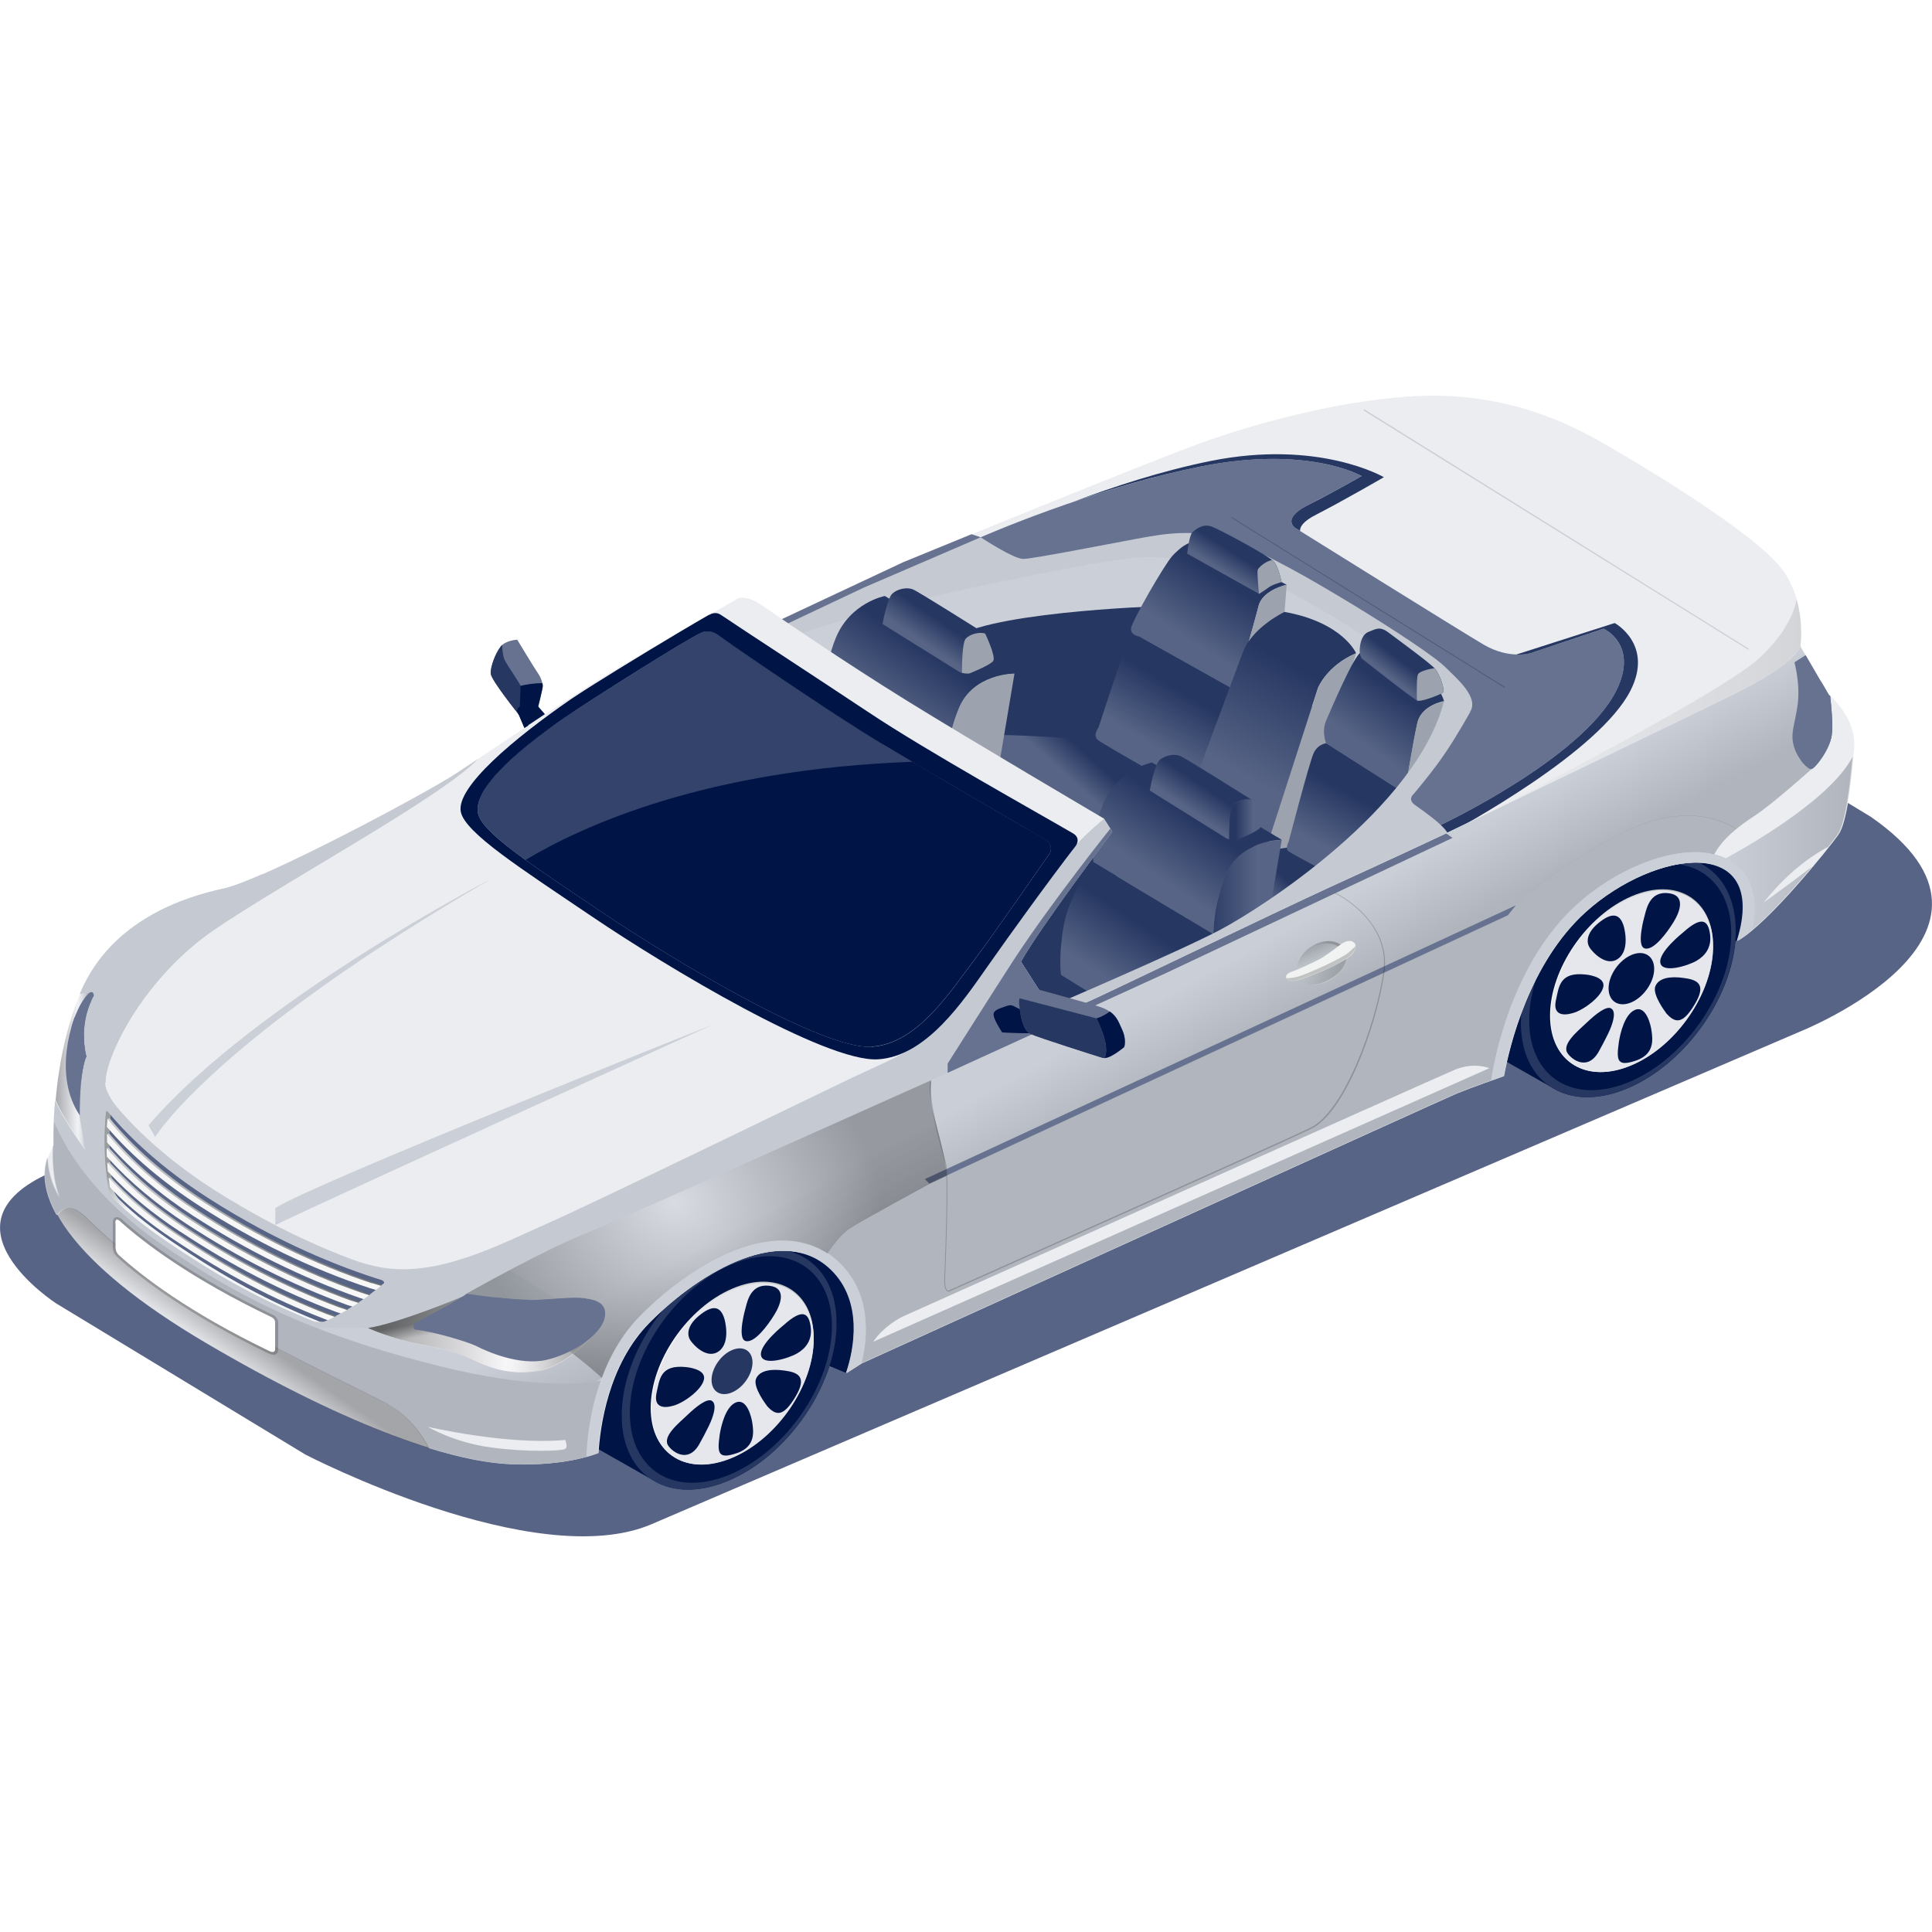 <?xml version="1.0" encoding="UTF-8"?>
<svg xmlns="http://www.w3.org/2000/svg" xmlns:xlink="http://www.w3.org/1999/xlink" viewBox="0 0 100 100">
  <defs>
    <style>
      .cls-1 {
        mask: url(#mask);
      }

      .cls-2 {
        filter: url(#luminosity-noclip);
      }

      .cls-3 {
        fill: #838b8e;
      }

      .cls-4 {
        fill: #cbcfd7;
      }

      .cls-5 {
        filter: url(#luminosity-noclip-3);
      }

      .cls-6, .cls-7, .cls-8, .cls-9, .cls-10, .cls-11, .cls-12, .cls-13, .cls-14, .cls-15, .cls-16 {
        mix-blend-mode: multiply;
      }

      .cls-6, .cls-12, .cls-13, .cls-14 {
        opacity: .1;
      }

      .cls-7, .cls-17, .cls-11 {
        opacity: .2;
      }

      .cls-18 {
        fill: url(#linear-gradient-8);
      }

      .cls-19 {
        fill: url(#linear-gradient-7);
      }

      .cls-20 {
        fill: url(#linear-gradient-5);
      }

      .cls-21 {
        fill: url(#linear-gradient-6);
      }

      .cls-22 {
        fill: url(#linear-gradient-9);
      }

      .cls-23 {
        fill: url(#linear-gradient-4);
      }

      .cls-24 {
        fill: url(#linear-gradient-3);
      }

      .cls-25 {
        fill: url(#linear-gradient-2);
      }

      .cls-26 {
        fill: #667290;
      }

      .cls-27 {
        fill: url(#linear-gradient-33);
      }

      .cls-27, .cls-28, .cls-29, .cls-30, .cls-31 {
        mix-blend-mode: screen;
      }

      .cls-27, .cls-16 {
        opacity: .15;
      }

      .cls-28 {
        fill: url(#linear-gradient-26);
      }

      .cls-28, .cls-29, .cls-31, .cls-15 {
        opacity: .3;
      }

      .cls-29 {
        fill: url(#linear-gradient-30);
      }

      .cls-32 {
        fill: url(#linear-gradient);
      }

      .cls-33 {
        fill: #9ca3af;
      }

      .cls-17, .cls-34, .cls-31 {
        fill: #fff;
      }

      .cls-30 {
        fill: url(#radial-gradient);
        opacity: .26;
      }

      .cls-35 {
        fill: #c4c9d2;
      }

      .cls-36 {
        fill: #303e42;
      }

      .cls-37 {
        isolation: isolate;
      }

      .cls-38 {
        mask: url(#mask-2);
      }

      .cls-39 {
        mask: url(#mask-3);
      }

      .cls-40 {
        mask: url(#mask-1);
      }

      .cls-8 {
        fill: url(#linear-gradient-41);
      }

      .cls-9 {
        fill: url(#linear-gradient-42);
      }

      .cls-41 {
        fill: #f1f2f2;
      }

      .cls-42 {
        fill: #ebedf0;
      }

      .cls-43 {
        fill: #001446;
      }

      .cls-44 {
        fill: url(#linear-gradient-40);
      }

      .cls-45 {
        fill: url(#linear-gradient-10);
      }

      .cls-46 {
        fill: url(#linear-gradient-11);
      }

      .cls-47 {
        fill: url(#linear-gradient-12);
      }

      .cls-48 {
        fill: url(#linear-gradient-13);
      }

      .cls-49 {
        fill: url(#linear-gradient-19);
      }

      .cls-50 {
        fill: url(#linear-gradient-14);
      }

      .cls-51 {
        fill: url(#linear-gradient-20);
      }

      .cls-52 {
        fill: url(#linear-gradient-22);
      }

      .cls-53 {
        fill: url(#linear-gradient-23);
      }

      .cls-54 {
        fill: url(#linear-gradient-25);
      }

      .cls-55 {
        fill: url(#linear-gradient-15);
      }

      .cls-56 {
        fill: url(#linear-gradient-16);
      }

      .cls-57 {
        fill: url(#linear-gradient-17);
      }

      .cls-58 {
        fill: url(#linear-gradient-18);
      }

      .cls-59 {
        fill: url(#linear-gradient-35);
      }

      .cls-60 {
        fill: url(#linear-gradient-36);
      }

      .cls-61 {
        fill: url(#linear-gradient-38);
      }

      .cls-62 {
        fill: url(#linear-gradient-24);
      }

      .cls-63 {
        fill: url(#linear-gradient-37);
      }

      .cls-64 {
        fill: url(#linear-gradient-39);
      }

      .cls-65 {
        fill: #263762;
      }

      .cls-66 {
        fill: #f7f7f7;
      }

      .cls-67 {
        fill: #576485;
      }

      .cls-10 {
        fill: url(#linear-gradient-29);
        opacity: .4;
      }

      .cls-11 {
        fill: url(#linear-gradient-34);
      }

      .cls-12 {
        fill: url(#linear-gradient-27);
      }

      .cls-13 {
        fill: url(#linear-gradient-28);
      }

      .cls-14 {
        fill: url(#linear-gradient-21);
      }

      .cls-15 {
        fill: url(#linear-gradient-31);
      }

      .cls-16 {
        fill: url(#linear-gradient-32);
      }

      .cls-68 {
        fill: #e5e7ec;
      }

      .cls-69 {
        fill: #39464a;
      }

      .cls-70 {
        fill: #c2b8a4;
        stroke: #c2b8a4;
        stroke-miterlimit: 10;
        stroke-width: .15px;
      }
    </style>
    <linearGradient id="linear-gradient" x1="35.96" y1="37.4" x2="35.29" y2="45.94" gradientTransform="translate(0 -6.15) rotate(5.65) skewX(5.59)" gradientUnits="userSpaceOnUse">
      <stop offset="0" stop-color="#838b8e"/>
      <stop offset="1" stop-color="#414647"/>
    </linearGradient>
    <linearGradient id="linear-gradient-2" x1="66.41" y1="43.28" x2="63.56" y2="46.86" gradientTransform="translate(0 -6.15) rotate(5.65) skewX(5.59)" gradientUnits="userSpaceOnUse">
      <stop offset=".2" stop-color="#263762"/>
      <stop offset=".49" stop-color="#576485"/>
    </linearGradient>
    <linearGradient id="linear-gradient-3" x1="57.7" y1="38.91" x2="54.24" y2="43.24" xlink:href="#linear-gradient-2"/>
    <linearGradient id="linear-gradient-4" x1="48.79" y1="33.73" x2="45.47" y2="39.48" gradientTransform="translate(0 -6.15) rotate(5.65) skewX(5.59)" gradientUnits="userSpaceOnUse">
      <stop offset=".2" stop-color="#263762"/>
      <stop offset=".76" stop-color="#576485"/>
    </linearGradient>
    <linearGradient id="linear-gradient-5" x1="46.79" y1="39.94" x2="43.66" y2="45.37" gradientTransform="translate(0 -6.15) rotate(5.65) skewX(5.59)" gradientUnits="userSpaceOnUse">
      <stop offset=".2" stop-color="#263762"/>
      <stop offset=".75" stop-color="#576485"/>
    </linearGradient>
    <linearGradient id="linear-gradient-6" x1="48.86" y1="32.66" x2="47.52" y2="34.97" gradientTransform="translate(0 -6.15) rotate(5.65) skewX(5.59)" gradientUnits="userSpaceOnUse">
      <stop offset=".2" stop-color="#263762"/>
      <stop offset=".75" stop-color="#576485"/>
    </linearGradient>
    <linearGradient id="linear-gradient-7" x1="42.07" y1="44.19" x2="39.03" y2="49.45" xlink:href="#linear-gradient-2"/>
    <linearGradient id="linear-gradient-8" x1="61.6" y1="34.45" x2="58.94" y2="39.76" xlink:href="#linear-gradient-5"/>
    <linearGradient id="linear-gradient-9" x1="64.22" y1="28.6" x2="61.1" y2="34.36" xlink:href="#linear-gradient-4"/>
    <linearGradient id="linear-gradient-10" x1="64.41" y1="27.93" x2="63.42" y2="29.79" xlink:href="#linear-gradient-6"/>
    <linearGradient id="linear-gradient-11" x1="68.09" y1="31.55" x2="63.27" y2="42.29" xlink:href="#linear-gradient-6"/>
    <linearGradient id="linear-gradient-12" x1="70.48" y1="38.93" x2="68.09" y2="44.24" xlink:href="#linear-gradient-5"/>
    <linearGradient id="linear-gradient-13" x1="73.24" y1="33.62" x2="70.23" y2="38.7" xlink:href="#linear-gradient-4"/>
    <linearGradient id="linear-gradient-14" x1="73.08" y1="32.67" x2="72.02" y2="34.26" xlink:href="#linear-gradient-6"/>
    <linearGradient id="linear-gradient-15" x1="61.34" y1="49.03" x2="66.34" y2="49.03" gradientTransform="matrix(1,0,0,1,0,0)" xlink:href="#linear-gradient-5"/>
    <linearGradient id="linear-gradient-16" x1="62.63" y1="40.98" x2="59.31" y2="46.73" xlink:href="#linear-gradient-5"/>
    <linearGradient id="linear-gradient-17" x1="60.63" y1="47.19" x2="57.49" y2="52.63" xlink:href="#linear-gradient-5"/>
    <linearGradient id="linear-gradient-18" x1="62.69" y1="39.91" x2="61.36" y2="42.22" xlink:href="#linear-gradient-5"/>
    <linearGradient id="linear-gradient-19" x1="63.62" y1="42.43" x2="65.27" y2="42.43" gradientTransform="matrix(1,0,0,1,0,0)" xlink:href="#linear-gradient-5"/>
    <linearGradient id="linear-gradient-20" x1="55.9" y1="51.44" x2="52.86" y2="56.71" xlink:href="#linear-gradient-2"/>
    <linearGradient id="linear-gradient-21" x1="75.76" y1="36.88" x2="93.23" y2="36.88" gradientUnits="userSpaceOnUse">
      <stop offset="0" stop-color="#fff"/>
      <stop offset="1" stop-color="#000"/>
    </linearGradient>
    <linearGradient id="linear-gradient-22" x1="42.96" y1="49.55" x2="50.6" y2="55.02" gradientTransform="translate(0 -6.15) rotate(5.65) skewX(5.59)" gradientUnits="userSpaceOnUse">
      <stop offset="0" stop-color="#939ea1"/>
      <stop offset="1" stop-color="#697174"/>
    </linearGradient>
    <linearGradient id="linear-gradient-23" x1="36.54" y1="46.15" x2="41.55" y2="49.9" xlink:href="#linear-gradient-22"/>
    <linearGradient id="linear-gradient-24" x1="33.68" y1="73.48" x2="42.12" y2="73.48" gradientTransform="translate(0 -6.15) rotate(5.65) skewX(5.59)" gradientUnits="userSpaceOnUse">
      <stop offset="0" stop-color="#fff"/>
      <stop offset="1" stop-color="#b3b7b8"/>
    </linearGradient>
    <linearGradient id="linear-gradient-25" x1="80.22" y1="48.56" x2="88.67" y2="48.56" xlink:href="#linear-gradient-24"/>
    <linearGradient id="linear-gradient-26" x1="2.87" y1="61.12" x2="4.77" y2="61.12" gradientTransform="translate(0 -6.15) rotate(5.65) skewX(5.59)" gradientUnits="userSpaceOnUse">
      <stop offset="0" stop-color="#000"/>
      <stop offset=".12" stop-color="#282828"/>
      <stop offset=".38" stop-color="#8e8e8e"/>
      <stop offset=".65" stop-color="#fff"/>
      <stop offset=".68" stop-color="#f7f7f7"/>
      <stop offset=".72" stop-color="#e2e2e2"/>
      <stop offset=".78" stop-color="silver"/>
      <stop offset=".84" stop-color="#919191"/>
      <stop offset=".91" stop-color="#545454"/>
      <stop offset=".99" stop-color="#0b0b0b"/>
      <stop offset="1" stop-color="#000"/>
    </linearGradient>
    <linearGradient id="linear-gradient-27" x1="56.35" y1="54.26" x2="58.44" y2="57.55" gradientTransform="translate(0 -6.15) rotate(5.65) skewX(5.59)" xlink:href="#linear-gradient-21"/>
    <linearGradient id="linear-gradient-28" x1="89.33" y1="43.66" x2="95.91" y2="43.66" xlink:href="#linear-gradient-21"/>
    <radialGradient id="radial-gradient" cx="35.04" cy="70.5" fx="35.04" fy="70.5" r="10.83" gradientTransform="translate(0 -3.85) rotate(5.07) scale(1 .89) skewX(4.51)" gradientUnits="userSpaceOnUse">
      <stop offset="0" stop-color="#fff"/>
      <stop offset="1" stop-color="#000"/>
    </radialGradient>
    <linearGradient id="linear-gradient-29" x1="24.92" y1="71.94" x2="24.72" y2="71.27" gradientTransform="translate(0 -6.15) rotate(5.65) skewX(5.59)" xlink:href="#linear-gradient-21"/>
    <linearGradient id="linear-gradient-30" x1="20.02" y1="72.09" x2="29.99" y2="73.32" xlink:href="#linear-gradient-26"/>
    <linearGradient id="linear-gradient-31" x1="11.7" y1="75.34" x2="12.81" y2="73.44" gradientTransform="translate(0 -6.15) rotate(5.65) skewX(5.59)" xlink:href="#linear-gradient-21"/>
    <linearGradient id="linear-gradient-32" x1="68.4" y1="49.19" x2="68.01" y2="48.45" gradientTransform="translate(0 -6.15) rotate(5.65) skewX(5.59)" xlink:href="#linear-gradient-21"/>
    <linearGradient id="linear-gradient-33" x1="67.1" y1="49.45" x2="69.81" y2="49.45" gradientTransform="translate(0 -6.15) rotate(5.65) skewX(5.59)" xlink:href="#linear-gradient-21"/>
    <linearGradient id="linear-gradient-34" x1="67.41" y1="48.48" x2="69.81" y2="48.48" gradientTransform="translate(0 -6.15) rotate(5.65) skewX(5.59)" xlink:href="#linear-gradient-21"/>
    <linearGradient id="linear-gradient-35" x1="9.93" y1="66.62" x2="9.28" y2="64.81" gradientTransform="translate(0 -6.15) rotate(5.65) skewX(5.59)" gradientUnits="userSpaceOnUse">
      <stop offset="0" stop-color="#f3f5f7"/>
      <stop offset="1" stop-color="#999d9e"/>
    </linearGradient>
    <linearGradient id="linear-gradient-36" x1="5.57" y1="67.2" x2="19.79" y2="67.2" gradientTransform="translate(0 -6.15) rotate(5.65) skewX(5.59)" gradientUnits="userSpaceOnUse">
      <stop offset="0" stop-color="#ccced0"/>
      <stop offset="1" stop-color="#727677"/>
    </linearGradient>
    <linearGradient id="linear-gradient-37" x1="5.62" y1="69.67" x2="17.55" y2="69.67" xlink:href="#linear-gradient-36"/>
    <linearGradient id="linear-gradient-38" x1="5.56" y1="69.06" x2="18.15" y2="69.06" xlink:href="#linear-gradient-36"/>
    <linearGradient id="linear-gradient-39" x1="5.54" y1="67.88" x2="19.25" y2="67.88" xlink:href="#linear-gradient-36"/>
    <linearGradient id="linear-gradient-40" x1="5.53" y1="68.47" x2="18.7" y2="68.47" xlink:href="#linear-gradient-36"/>
    <filter id="luminosity-noclip" x="3.41" y="51.35" width="1.45" height="6.38" color-interpolation-filters="sRGB" filterUnits="userSpaceOnUse">
      <feFlood flood-color="#fff" result="bg"/>
      <feBlend in="SourceGraphic" in2="bg"/>
    </filter>
    <filter id="luminosity-noclip-2" x="3.41" y="-8241" width="1.45" height="32766" color-interpolation-filters="sRGB" filterUnits="userSpaceOnUse">
      <feFlood flood-color="#fff" result="bg"/>
      <feBlend in="SourceGraphic" in2="bg"/>
    </filter>
    <mask id="mask-1" x="3.41" y="-8241" width="1.45" height="32766" maskUnits="userSpaceOnUse"/>
    <linearGradient id="linear-gradient-41" x1="4.25" y1="56.86" x2="4.06" y2="60.28" gradientTransform="translate(0 -6.15) rotate(5.65) skewX(5.59)" gradientUnits="userSpaceOnUse">
      <stop offset="0" stop-color="#fff"/>
      <stop offset="1" stop-color="#000"/>
    </linearGradient>
    <mask id="mask" x="3.41" y="51.35" width="1.45" height="6.38" maskUnits="userSpaceOnUse">
      <g class="cls-2">
        <g class="cls-40">
          <path class="cls-8" d="M4.13,57.73s-.03-2.27.34-3.04c0,0-.47-1.58.39-3.16,0,0-.04-.58-.62.34-.58.92-1.49,3.83-.11,5.86Z"/>
        </g>
      </g>
    </mask>
    <filter id="luminosity-noclip-3" x="21.4" y="66.96" width="9.92" height="3.49" color-interpolation-filters="sRGB" filterUnits="userSpaceOnUse">
      <feFlood flood-color="#fff" result="bg"/>
      <feBlend in="SourceGraphic" in2="bg"/>
    </filter>
    <filter id="luminosity-noclip-4" x="21.4" y="-8241" width="9.92" height="32766" color-interpolation-filters="sRGB" filterUnits="userSpaceOnUse">
      <feFlood flood-color="#fff" result="bg"/>
      <feBlend in="SourceGraphic" in2="bg"/>
    </filter>
    <mask id="mask-3" x="21.4" y="-8241" width="9.92" height="32766" maskUnits="userSpaceOnUse"/>
    <linearGradient id="linear-gradient-42" x1="21.4" y1="72.13" x2="31.32" y2="72.13" gradientTransform="translate(0 -6.15) rotate(5.65) skewX(5.59)" gradientUnits="userSpaceOnUse">
      <stop offset="0" stop-color="#fff"/>
      <stop offset=".09" stop-color="#f4f4f4"/>
      <stop offset=".23" stop-color="#d8d8d8"/>
      <stop offset=".43" stop-color="#ababab"/>
      <stop offset=".65" stop-color="#6c6c6c"/>
      <stop offset=".91" stop-color="#1c1c1c"/>
      <stop offset="1" stop-color="#000"/>
    </linearGradient>
    <mask id="mask-2" x="21.4" y="66.96" width="9.92" height="3.49" maskUnits="userSpaceOnUse">
      <g class="cls-5">
        <g class="cls-39">
          <path class="cls-9" d="M21.48,68.81s-.24-.17.13-.39c.37-.22,2.22-1.17,2.54-1.46,0,0,2.35.37,3.68.33,1.33-.05,3.41-.42,3.49.63.08,1.05-1.67,2.16-3.05,2.47-1.39.31-3.07-.44-3.58-.7-.51-.26-2.35-.79-3.21-.87Z"/>
        </g>
      </g>
    </mask>
  </defs>
  <g class="cls-37">
    <g id="Layer_1" data-name="Layer 1">
      <path class="cls-67" d="M96.82,42.27l-18.71-11.34L2.62,60.69c-6.05,2.67.28,6.77.28,6.77l12.91,7.83s11.9,6.18,17.92,3.6l59.45-25.5s12.51-4.99,3.64-11.12Z"/>
      <path class="cls-42" d="M93.19,33.44s.34-2.26-.96-3.99c-1.3-1.73-6.61-5.02-9.55-6.68-2.93-1.66-6.2-2.51-9.86-2.24-3.66.27-7.49,1.3-10.24,2.25-2.75.95-15.82,6.32-15.82,6.32l-19.27,9.04,14.76,15.13,32.93-9.91,15.1-5.76,2.96-4.16h-.04Z"/>
      <path class="cls-26" d="M83,32.54l-3.75,1.26s-1.11.35-2.45-.43c-1.34-.79-9.77-6.05-9.77-6.05,0,0-.71-.47.64-1.16,1.35-.69,2.81-1.52,2.81-1.52,0,0-2.78-1.62-8.4-.48-5.62,1.14-11.32,3.65-11.32,3.65l-.47-.16c-2.06.84-3.54,1.45-3.54,1.45l-19.27,9.04,14.76,15.13,32.13-9.67c.12-.55.2-.9.2-.9,0,0,7.28-3.42,9.07-6.92,1.22-2.39-.64-3.24-.64-3.24Z"/>
      <path class="cls-32" d="M42.96,37.59s-1.75-1.43-4.95-1.27c-3.2.16-9.31,2.82-9.8,3.77-.49.95,1.65,3.85,2.71,4.1,1.06.26,6.47,1.1,6.91.9.44-.2,4.9-2.69,4.9-2.69l.24-4.81Z"/>
      <path class="cls-4" d="M61.15,32.43s-4.56-1.46-10.54,1.09l-9.09,3.94s-3.24-1.61-7.53.17c-4.29,1.78-4.97,2.33-4.97,2.33l-1.2-.88,3.92-2.21,14.08-6.43,9.57-1.28,7.42-.88,8.94,4.64s3.72,3.73,3.46,4.45c-.25.72-2.16,3.16-2.16,3.16,0,0-8.7-7.14-11.9-8.1Z"/>
      <path class="cls-65" d="M59.93,31.38s-9.49.31-10.8,1.86c-1.32,1.55-1.81,5.51,0,5.92,1.8.41,6.76.19,7.27.03.52-.16,3.11-4.38,3.11-4.38l.42-3.43Z"/>
      <path class="cls-70" d="M49.79,39.47c.04.14-.57,3.42,1.4,4.33,1.97.91,5.9.87,5.9.87,0,0,.77-2.02.52-2.18-.25-.16-7.82-3.02-7.82-3.02Z"/>
      <path class="cls-35" d="M50.76,27.81s1.7,1.12,2.2,1.12c.49,0,4.5-.79,5.86-1.04,1.36-.25,3.09-.59,4.99.13,1.9.72,3.92,1.89,6.19,3.26,2.26,1.38,4.3,2.73,4.84,3.28.55.55,1.7,1.51,1.27,2.26l-1.08.09-.29-.62s-2.71-2.41-4.27-3.45c-1.56-1.04-4.39-2.62-5.38-3.03-.99-.4-3.95-1.03-5.97-.97-2.01.07-10.07,1.83-11.99,2.3-1.93.47-5.62,1.48-8.76,2.83-3.15,1.36-10.47,5.23-10.47,5.23,0,0,.15-.73.35-.85.2-.12,2.93-1.55,2.93-1.55l13.54-6.39,6.06-2.61Z"/>
      <g>
        <path class="cls-65" d="M56.84,42.81s-2.61-.46-6.05.59c-3.44,1.06-4.02,2.87-4.02,2.87l-3.12,2.43v.06l1.58,1.56s.84-.7,3.51-2.96c2.67-2.26,9.14-3.21,9.14-3.21l-1.04-1.35Z"/>
        <path class="cls-65" d="M48.74,47.36c-2.67,2.26-3.51,2.96-3.51,2.96l.56,2.91,8.93-2.59,3.06-3.17v-3.31c-.81.13-6.56,1.09-9.04,3.2Z"/>
      </g>
      <g>
        <path class="cls-25" d="M66.61,43.71s-5.02.07-5.41.99c-.39.92,1.71,3.16,3.6,2.78,1.89-.38,4.68-2.28,4.68-2.28l-2.87-1.49Z"/>
        <path class="cls-24" d="M57.88,38.27l-1.04.04s-4.95-.37-5.52-.23c-.57.13-2.79.5-1.13,1.77,1.66,1.27,6.24,3.61,7.01,3.92.77.31,5.6-2.22,5.6-2.22l-4.93-3.27Z"/>
        <path class="cls-33" d="M52.51,34.86s-2.15-.02-2.9,1.81c-.67,1.64-.64,3.07-.64,3.07,0,0-.97,1.12-1.31,2.82-.34,1.73-.04,2.74.07,3.42l3.06-.9,1.72-10.22Z"/>
        <path class="cls-23" d="M45.79,30.85s-1.78.34-2.53,2.17c-.67,1.64-.5,2.98-.5,2.98l6.22,3.73s-.04-1.44.64-3.07c.75-1.83,2.9-1.81,2.9-1.81l-6.72-4Z"/>
        <path class="cls-20" d="M47.66,42.56c.34-1.7,1.31-2.82,1.31-2.82l-6.22-3.73s-.79,1.01-1.32,2.47c-.34.93-.46,2.69-.35,3.37l6.66,4.13c-.11-.68-.41-1.69-.07-3.42Z"/>
        <path class="cls-21" d="M50,33.04c.23-.22.64-.34.96-.26-.36-.22-3.39-2.14-3.7-2.27-.33-.14-.82-.02-1.08.22-.26.25-.5,1.57-.5,1.57l3.96,2.47c.05.02.11.04.16.06,0-.53.02-1.6.21-1.79Z"/>
        <path class="cls-33" d="M50.96,32.78c-.32-.07-.73.04-.96.26-.19.18-.21,1.25-.21,1.79.21.05.38.03.38.03,0,0,1.09-.43,1.24-.65.15-.23-.41-1.4-.41-1.4,0,0-.01,0-.03-.02Z"/>
        <path class="cls-19" d="M41.09,41.83s-.44-.45-1.67-.33c-1.23.11-6.01,1.14-5.89,1.67.11.53,7.45,5.33,8.2,5.71.75.38,5.71-1.72,5.98-2.93l-6.62-4.11Z"/>
        <path class="cls-18" d="M56.84,37.69s-.3.38,0,.62c.3.24,5.01,2.91,5.01,2.91l2.08-5.51-4.97-2.78s-.41-.09-.61.33c-.2.42-1.5,4.42-1.5,4.42Z"/>
        <path class="cls-22" d="M62.61,28.18c-.86-.45-1.48.13-1.91.57-.42.45-2.14,3.44-2.16,3.79-.02.31.33.39.4.4,0,0,.01,0,.01,0l4.97,2.78s1.01-3.49,1.22-4.34c.2-.84,1.46-1.11,1.46-1.11,0,0-3.13-1.64-3.99-2.09Z"/>
        <path class="cls-33" d="M65.14,31.38c-.1.4-.38,1.4-.64,2.34l1.99-2.06.11-1.4s-1.26.27-1.46,1.11Z"/>
        <path class="cls-45" d="M61.45,28.66s.09-.97.29-1.13c.21-.17.54-.44.99-.27.45.17,2.93,1.51,3.2,1.8.26.29.4,1.06.4,1.06,0,0-.47.12-.69.29-.22.17-.48.32-.48.32l-3.71-2.07Z"/>
        <path class="cls-33" d="M65.85,28.99c-.35.05-.71.39-.75.5-.04.1.03.87.06,1.25,0,0,.26-.15.48-.32.22-.17.69-.29.69-.29,0,0-.13-.77-.4-1.06-.02-.02-.05-.04-.08-.07Z"/>
        <path class="cls-46" d="M66.49,31.67s-1.67.79-2.16,2.09c-.49,1.3-2.88,7.74-2.88,7.74l4.04,2.54,2.73-8.44s.46-1.15,1.97-1.79c0,0-.67-1.59-3.71-2.14Z"/>
        <path class="cls-33" d="M68.23,35.6l-2.73,8.44,1.33-.2,3.37-10.03c-1.52.64-1.97,1.79-1.97,1.79Z"/>
        <path class="cls-47" d="M68.64,38.47s-.43.04-.65.52c-.22.48-1.29,4.58-1.29,4.58,0,0-.2.36,0,.5.2.14,1.94,1.06,1.94,1.06l4.07-4.07-4.07-2.59Z"/>
        <path class="cls-48" d="M73.58,34.73c-1-.81-2.8-1.07-3.14-.96-.34.11-1.55,2.95-1.8,3.53-.25.58,0,1.17,0,1.17l4.07,2.59s.45-2.74.66-3.66c.21-.91,1.37-1.11,1.37-1.11,0,0-.16-.75-1.16-1.57Z"/>
        <path class="cls-33" d="M73.36,37.41c-.21.91-.66,3.66-.66,3.66,0,0,1.71-2.92,1.73-2.96.02-.04.3-1.8.3-1.8,0,0-1.17.2-1.37,1.11Z"/>
        <path class="cls-50" d="M70.48,34.08s-.12-.17-.1-.49c.02-.32.12-.76.47-.89.35-.13.56-.31,1.02.04.46.35,2.21,1.62,2.43,1.9.22.27.54,1.14.36,1.23-.18.09-1.07.47-1.31.38-.24-.08-2.87-2.17-2.87-2.17Z"/>
        <path class="cls-33" d="M74.66,35.87c.18-.09-.14-.96-.36-1.23-.01-.01-.03-.03-.05-.05-.35.04-.77.17-.85.3-.08.13-.07.87-.06,1.37,0,0,0,0,0,0,.24.08,1.13-.29,1.31-.38Z"/>
        <g>
          <path class="cls-55" d="M66.34,43.48s-2.15-.02-2.9,1.81c-.67,1.64-.64,3.07-.64,3.07,0,0-.97,1.12-1.31,2.82-.34,1.73-.04,2.74.07,3.42l3.06-.9,1.72-10.22Z"/>
          <path class="cls-56" d="M59.62,39.47s-1.78.34-2.53,2.17c-.67,1.64-.5,2.98-.5,2.98l6.22,3.73s-.04-1.44.64-3.07c.75-1.83,2.9-1.81,2.9-1.81l-6.72-4Z"/>
          <path class="cls-57" d="M61.5,51.18c.34-1.7,1.31-2.82,1.31-2.82l-6.22-3.73s-.79,1.01-1.32,2.47c-.34.93-.46,2.69-.35,3.37l6.66,4.13c-.11-.68-.41-1.69-.07-3.42Z"/>
          <path class="cls-58" d="M63.83,41.66c.23-.22.64-.34.96-.26-.36-.22-3.39-2.14-3.7-2.27-.33-.14-.82-.02-1.08.22-.26.25-.5,1.57-.5,1.57l3.96,2.47c.05.02.11.04.16.06,0-.53.02-1.6.21-1.79Z"/>
          <path class="cls-49" d="M64.79,41.4c-.32-.07-.73.04-.96.26-.19.18-.21,1.25-.21,1.79.21.05.38.03.38.03,0,0,1.09-.43,1.24-.65.15-.22-.41-1.4-.41-1.4,0,0-.01,0-.03-.02Z"/>
        </g>
        <path class="cls-51" d="M54.92,50.45s-.44-.45-1.67-.33-6.01,1.14-5.89,1.67c.11.53,7.45,5.33,8.2,5.71.75.38,5.71-1.72,5.98-2.93l-6.62-4.11Z"/>
      </g>
      <path class="cls-65" d="M62.08,24.16c5.62-1.14,8.4.48,8.4.48,0,0-1.46.84-2.81,1.52-1.35.69-.64,1.16-.64,1.16,0,0,.09.06.26.16-.01-.2.14-.49.83-.84,1.35-.69,3.51-1.94,3.51-1.94,0,0-3.35-1.97-8.97-.84-2.53.51-5.05,1.34-7.07,2.1,1.92-.66,4.21-1.34,6.49-1.8Z"/>
      <path class="cls-65" d="M83.57,32.25l-5.09,1.63c.47.02.77-.08.77-.08l3.75-1.26s1.86.84.64,3.24c-1.79,3.5-9.07,6.92-9.07,6.92,0,0-.06.29-.16.76,1.39-.74,8.37-4.56,9.98-7.71,1.22-2.39-.81-3.5-.81-3.5Z"/>
      <g class="cls-7">
        <polygon points="77.87 35.6 63.73 26.8 63.75 26.76 77.9 35.56 77.87 35.6"/>
      </g>
      <polygon class="cls-4" points="90.49 33.63 70.57 21.24 70.61 21.18 90.52 33.58 90.49 33.63"/>
      <path class="cls-14" d="M92.99,31.04c-.12.62-.54,1.75-1.97,3.06-2.18,1.98-15.26,8.61-15.26,8.61,0,0,.48-.02,1.29-.06l13.22-5.04,2.96-4.16h-.04s.17-1.13-.19-2.41Z"/>
      <polygon class="cls-36" points="27.9 37.61 24.07 41.32 28.88 39.17 27.9 37.61"/>
      <path class="cls-35" d="M54.18,52.18s6.81-2.91,8.97-4.05c2.16-1.14,10.15-6.27,11.59-11.83l1.37.53s-.64,1.16-1.28,2.11c-.64.96-1.67,2.17-1.67,2.17,0,0-.32.26.07.55.4.29,1.82,1.25,1.74,1.65l-20.8,9.86v-1Z"/>
      <g>
        <path class="cls-69" d="M52.05,50.62c-.3-1.39-1.79-3.17-3.34-3.99-.45-.23-.85-.36-1.18-.39-.83-.07-1.28.45-1.07,1.44.3,1.39,1.79,3.17,3.34,3.99.45.23.85.36,1.18.39.83.07,1.28-.45,1.07-1.44ZM51.29,51.42c-.08.08-.22.12-.41.1-.25-.02-.55-.13-.88-.3-1.3-.68-2.6-2.24-2.85-3.39-.07-.34-.04-.61.09-.74.08-.08.22-.12.41-.1.25.02.55.13.88.3,1.3.68,2.6,2.24,2.85,3.39.07.34.04.61-.09.74Z"/>
        <path class="cls-3" d="M23.18,41.84s4.27-2.54,4.96-2.72c.69-.19,5.84,2.66,10.77,5.73,4.93,3.07,10.27,6.04,11.77,7.65,0,0-2.74,3.36-8.6,2.92-5.87-.45-20.44-9.76-18.9-13.58Z"/>
        <path class="cls-52" d="M48.78,47.77c-3.67-1.84-5.95-.53-5.95-.53,0,0-3.02,3.18,0,5.16,3.02,1.98,7.07,1.63,10.18.58v-.06s-.56-3.31-4.23-5.15Z"/>
        <path class="cls-53" d="M42.7,47.21s.34-1.86-2.08-3.24c-2.42-1.37-4.33-.67-4.33-.67,0,0-3.05,1.6.67,3.73,3.72,2.13,5.74.18,5.74.18Z"/>
      </g>
      <path class="cls-43" d="M42.27,70.43l1.54.64s2.4-4.35-.51-6.13c-2.92-1.78-5,.74-5,.74l3.98,4.75Z"/>
      <path class="cls-43" d="M91.01,46.51l-1.09,2.18-1.82.38s-2.46-4.9-1.05-5.19c1.41-.29,4.35-.21,3.96,2.62Z"/>
      <g>
        <g>
          <path class="cls-43" d="M41.55,65.05l-3.81-2.15c-.99-.53-2.32-.54-3.79.08-3.07,1.32-5.56,4.96-5.56,8.14,0,1.49.54,2.61,1.44,3.24l4.23,2.4c.98.48,2.27.47,3.68-.14,3.07-1.32,5.56-4.96,5.56-8.14,0-1.65-.67-2.85-1.75-3.44Z"/>
          <path class="cls-65" d="M43.3,68.49c0,3.18-2.49,6.83-5.56,8.14-3.07,1.32-5.56-.19-5.56-3.37,0-3.18,2.49-6.83,5.56-8.14,3.07-1.32,5.56.19,5.56,3.37Z"/>
          <path class="cls-43" d="M43.06,68.64c0,2.99-2.34,6.42-5.23,7.66-2.89,1.24-5.23-.18-5.23-3.17,0-2.99,2.34-6.42,5.23-7.66,2.89-1.24,5.23.18,5.23,3.17Z"/>
          <path class="cls-62" d="M42.12,69.26c0,2.41-1.89,5.18-4.22,6.18-2.33,1-4.22-.15-4.22-2.56,0-2.42,1.89-5.18,4.22-6.18,2.33-1,4.22.15,4.22,2.56Z"/>
          <path class="cls-68" d="M42.12,69.31c0,2.4-1.88,5.15-4.2,6.14-2.32.99-4.2-.14-4.2-2.54,0-2.4,1.88-5.15,4.2-6.14,2.32-.99,4.2.14,4.2,2.54Z"/>
          <path class="cls-65" d="M38.95,70.52c0,.6-.47,1.3-1.06,1.55-.58.25-1.06-.04-1.06-.64s.47-1.3,1.06-1.55c.58-.25,1.06.04,1.06.64Z"/>
          <path class="cls-43" d="M36.16,74.81s.54-.95.69-1.38c.19-.52.17-.81,0-.92-.24-.16-.81.29-1.26.72-.45.43-1.33,1.12-1,1.6.23.34,1.01.89,1.57-.02Z"/>
          <path class="cls-43" d="M35.51,70.76s1.02.08.93.62c-.09.54-1.04,1.23-1.59,1.38-.52.15-1.02.08-.87-.65.16-.72.19-1.49,1.53-1.35Z"/>
          <path class="cls-43" d="M37.5,68.28s.34,1.18-.28,1.65c-.62.47-1.34-.33-1.49-.56-.15-.23-.22-.71.44-1.26.66-.55,1.12-.57,1.33.17Z"/>
          <path class="cls-43" d="M38.59,67.7s-.46,1.58,0,1.71c.46.13,1.15-.81,1.49-1.36.34-.55.65-1.4-.27-1.5-.92-.1-1.11.72-1.22,1.15Z"/>
          <path class="cls-43" d="M40.57,68.58s-1.29,1.02-1.18,1.58c.11.56,1.45.14,1.87-.11.42-.24.8-.67.7-1.38-.1-.71-.41-.97-1.39-.09Z"/>
          <path class="cls-43" d="M39.68,72.74s-.72-.93-.55-1.37c.18-.44.78-.53,1.47-.43.7.09,1.2.31.57,1.36-.63,1.05-1.01,1-1.5.44Z"/>
          <path class="cls-43" d="M37.25,74.27c.07-.46.3-1.44.82-1.67.59-.27.84.77.88,1.12.04.35.18,1.15-.8,1.49-.99.34-1.03.01-.9-.94Z"/>
        </g>
        <g>
          <path class="cls-43" d="M88.1,44.74l-3.81-2.15c-.99-.53-2.32-.54-3.79.08-3.07,1.32-5.56,4.96-5.56,8.14,0,1.49.54,2.61,1.44,3.24l4.23,2.4c.98.48,2.27.47,3.68-.14,3.07-1.32,5.56-4.96,5.56-8.14,0-1.65-.67-2.85-1.75-3.44Z"/>
          <path class="cls-65" d="M89.84,48.17c0,3.18-2.49,6.83-5.56,8.14-3.07,1.32-5.56-.19-5.56-3.37s2.49-6.83,5.56-8.14c3.07-1.32,5.56.19,5.56,3.37Z"/>
          <path class="cls-43" d="M89.61,48.32c0,2.99-2.34,6.42-5.23,7.66-2.89,1.24-5.23-.18-5.23-3.17s2.34-6.42,5.23-7.66c2.89-1.24,5.23.18,5.23,3.17Z"/>
          <path class="cls-54" d="M88.67,48.95c0,2.41-1.89,5.18-4.22,6.18-2.33,1-4.22-.15-4.22-2.56s1.89-5.18,4.22-6.18c2.33-1,4.22.15,4.22,2.56Z"/>
          <path class="cls-68" d="M88.67,48.99c0,2.4-1.88,5.15-4.2,6.14-2.32.99-4.2-.14-4.2-2.54s1.88-5.15,4.2-6.14c2.32-.99,4.2.14,4.2,2.54Z"/>
          <path class="cls-43" d="M85.62,50.15c0,.67-.53,1.45-1.18,1.73-.65.28-1.18-.04-1.18-.72s.53-1.45,1.18-1.73c.65-.28,1.18.04,1.18.72Z"/>
          <path class="cls-43" d="M82.71,54.5s.54-.95.69-1.38c.19-.52.17-.81,0-.92-.24-.16-.81.29-1.26.72-.45.43-1.33,1.12-1,1.6.23.34,1.01.89,1.57-.02Z"/>
          <path class="cls-43" d="M82.06,50.44s1.02.08.93.62c-.09.54-1.04,1.23-1.59,1.38-.52.15-1.02.08-.87-.65.16-.72.19-1.49,1.53-1.35Z"/>
          <path class="cls-43" d="M84.05,47.96s.34,1.18-.28,1.65c-.62.47-1.34-.33-1.49-.56-.15-.23-.22-.71.44-1.26.66-.55,1.12-.57,1.33.17Z"/>
          <path class="cls-43" d="M85.13,47.38s-.46,1.58,0,1.71c.46.13,1.15-.81,1.49-1.36.34-.55.65-1.4-.27-1.5-.92-.1-1.11.72-1.22,1.15Z"/>
          <path class="cls-43" d="M87.12,48.26s-1.29,1.02-1.18,1.58c.11.56,1.45.14,1.87-.11.42-.24.8-.67.7-1.38-.1-.71-.41-.97-1.39-.09Z"/>
          <path class="cls-43" d="M86.23,52.42s-.72-.93-.55-1.37c.18-.44.78-.53,1.47-.43.7.09,1.2.31.57,1.36-.63,1.05-1.01,1-1.5.44Z"/>
          <path class="cls-43" d="M83.79,53.95c.07-.46.3-1.44.82-1.67.59-.27.84.77.88,1.12.04.35.18,1.15-.8,1.49-.99.34-1.03.01-.9-.94Z"/>
        </g>
      </g>
      <path class="cls-42" d="M94.67,35.99l-1.49-2.55s-.1.8-3.28,2.4c-1.71.86-14.99,7.26-14.99,7.26,0,0-3.15,1.47-6.01,2.78-2.86,1.31-11.84,5.64-12.56,5.95-.72.31-1.83.55-1.83.55l-1.67-2.61c1.01-1.81,4.73-6.72,4.73-6.72l-.43-.68s-7-4.12-10.26-6.14c-3.26-2.02-6.43-4.2-7.45-4.9-1.02-.7-1.41-.25-1.41-.25,0,0-5.23,2.96-7.32,4.28-2.09,1.33-7.04,4.64-7.04,4.64-1.53,1.02-10.03,5.55-12.08,5.99-2.05.44-5.76,1.64-7.36,5.29-1.6,3.66-1.42,8-1.42,8-1.56,2.41.94,6.15,7.85,10.22,6.91,4.07,12.44,6.15,15.82,6.28,2.35.09,3.82-.31,4.51-.57.08-1.31.49-4.56,2.63-6.73,2.73-2.77,7.02-5.16,9.46-2.75,1.64,1.61,1.2,4.07.76,5.34l.78-.5s30.14-13.7,30.82-13.98c.68-.28,2.42-.89,2.42-.89.28-1.53,1.3-5.84,4.23-8.49,3.62-3.27,9.55-4.04,7.88,1.43,0,.02-.01.04-.02.06,1.56-.86,4.77-4.85,5.22-5.5.46-.66.68-2.85.81-4.45.14-1.59-1.27-2.76-1.27-2.76ZM45.11,54.18c-2.57.15-10.33-4.53-13.91-6.94-3.5-2.36-6.27-4.13-6.46-5.16-.22-1.2,1.73-3.04,4.53-4.97,1.37-.94,6.33-4.06,6.99-4.35,0,0,.4-.27.94.13.55.4,5.63,3.91,8.46,5.61,2.7,1.62,8.49,4.98,8.49,4.98,0,0,.38.25.19.67,0,0-2.98,4.3-3.86,5.46-1.27,1.67-2.99,4.42-5.37,4.56Z"/>
      <path class="cls-28" d="M4.15,51.43c-.8,1.9-1.14,3.97-1.27,5.51.54,1.23,1.56,2.56,1.56,2.56l-.3-1.77-.46-3.05,1.1-3.32s-.28,0-.62.08Z"/>
      <path class="cls-35" d="M89.33,44.43c-.19-.09-.39-.16-.6-.21.41-.8,1.31-1.5,2.09-2,.9-.58,2.93-2.4,2.93-2.4l.78-3.47s.06-.15.14-.35c0,0,0,0,0,0l-1.49-2.55s-.1.8-3.28,2.4c-1.71.86-14.99,7.26-14.99,7.26,0,0-3.15,1.47-6.01,2.78-2.86,1.31-11.84,5.64-12.56,5.95-.72.31-1.83.55-1.83.55l-1.67-2.61c1.01-1.81,4.73-6.72,4.73-6.72l-.43-.68s-1.36,1.13-1.62,1.61c0,0-6.75,8.76-7.29,9.38-.91,1.06-2.59,1.68-4.14,2.42s-13.42,6.51-15.81,7.56c-2.39,1.05-5.68,2.82-8.66,2.23s-6.29-2.63-8.75-4.09c-2.45-1.46-5.36-4.22-5.43-5.42-.07-1.2,1.86-5.34,5.61-7.92,3.57-2.45,11.82-6.89,13.71-8.88-.68.45-1.13.75-1.13.75-1.53,1.02-10.03,5.55-12.08,5.99-2.05.44-5.76,1.64-7.36,5.29-.02.05-.04.1-.06.15.34-.07.62-.08.62-.08l-1.1,3.32.46,3.05.3,1.77s-1.02-1.33-1.56-2.56c-.12,1.39-.09,2.34-.09,2.34,0,.01-.02.03-.03.04-.03.54-.03,1.72.35,2.65,0,0-.58-.8-.63-2.07-.3.87-.14,1.88.48,2.99.48-.68,1.06-.33,1.7.31,1.46,1.47,3.74,3.09,5.11,3.97,3.17,2.06,8.67,4.62,10.32,5.5,1.12.6,1.8,1.65,2.12,2.27,1.65.51,3.07.79,4.24.84,2.35.09,3.82-.31,4.51-.57.08-1.31.49-4.56,2.63-6.73,2.73-2.77,7.02-5.16,9.46-2.75,1.64,1.61,1.2,4.07.76,5.34l.78-.5s30.14-13.7,30.82-13.98c.68-.28,2.42-.89,2.42-.89.28-1.53,1.3-5.84,4.23-8.49,3.62-3.27,9.55-4.04,7.88,1.43,0,.02-.01.04-.02.06,1.01-.56,2.71-2.43,3.9-3.85-1.1.85-2.51,1.86-2.51,1.86,1.43-1.82,2.85-2.63,3.34-2.88.23-.29.4-.52.48-.63.42-.61.64-2.49.78-4.03-1.18,2.26-5.58,4.72-6.58,5.26ZM29.25,75c-.17.1-1.9.18-3.83-.08-1.92-.25-3.28-1.07-3.28-1.07,0,0,4.11.96,7.11.68,0,0,.17.37,0,.47ZM27.94,70.94c-1.59.3-2.72-.21-3.48-.57-.76-.37-1.52-.56-2.7-.78-1.45-.27-2.7-.84-2.7-.84,1.66-.27,4.85-1.61,4.85-1.61l7.16,1.57s-1.54,1.94-3.13,2.24ZM45.2,69.45c.55-.84,1.51-1.3,1.51-1.3,0,0,27.57-12.35,28.59-12.78,1.02-.42,1.79-.08,1.79-.08l-31.89,14.16Z"/>
      <path class="cls-6" d="M77.18,55.92c.17-1.14,1.1-6.09,4.44-9.11,1.97-1.78,4.59-2.86,6.52-2.69.21.02.4.05.59.1.25-.49.68-.93,1.15-1.32-1.09-.68-3.15-1.29-6.25.37-4.35,2.33-5.57,4.1-5.57,4.1l-29.94,13.89s-3.5,1.89-4.13,2.31c-.41.27-.87.89-1.15,1.29.23.15.44.32.64.52,1.58,1.55,1.48,3.7,1.12,5.17h0s30.14-13.7,30.82-13.98c.41-.17,1.21-.46,1.77-.66h0ZM45.2,69.45c.55-.84,1.51-1.3,1.51-1.3,0,0,27.57-12.35,28.59-12.78,1.02-.42,1.79-.08,1.79-.08l-31.89,14.16Z"/>
      <path class="cls-12" d="M94.67,35.99l-1.49-2.55s-.1.8-3.28,2.4c-1.71.86-14.99,7.26-14.99,7.26,0,0-3.15,1.47-6.01,2.78-2.86,1.31-11.84,5.64-12.56,5.95-.72.31-1.83.55-1.83.55l-.95-1.49-4.51,4.63s-16.37,7.35-18.7,8.29c-1.17.47-2.72,1.26-3.98,1.92l4.69,2.96s-1.54,1.94-3.13,2.24c-1.59.3-2.72-.21-3.48-.57-.76-.37-1.52-.56-2.7-.78-1.45-.27-2.7-.84-2.7-.84-.84-.07-2.6,0-2.64,0,1.83.72,3.95,1.38,6.5,2.01,4.08,1,6.58.95,7.93.76.1-.06.2-.12.3-.19.41-1.11,1.04-2.25,1.98-3.21,2-2.03,5.1-4.12,7.79-3.88.71.06,1.35.28,1.91.65.27-.4.74-1.02,1.15-1.29.63-.42,4.13-2.31,4.13-2.31l29.94-13.89s1.23-1.77,5.57-4.1c3.11-1.66,5.16-1.05,6.25-.37.31-.25.64-.48.94-.68.9-.58,2.93-2.4,2.93-2.4l.78-3.47s.06-.15.14-.35c0,0,0,0,0,0Z"/>
      <polygon class="cls-26" points="47.87 61.03 78.46 46.86 78.05 47.37 48.1 61.26 47.87 61.03"/>
      <path class="cls-4" d="M44.59,70.56c.36-1.47.46-3.62-1.12-5.17-.7-.69-1.55-1.08-2.55-1.17-2.69-.24-5.79,1.85-7.79,3.88-2.43,2.47-2.74,6.16-2.78,7.3.24-.07.45-.13.6-.19.08-1.31.49-4.56,2.63-6.73,2.73-2.77,7.02-5.16,9.46-2.75,1.64,1.61,1.2,4.07.76,5.34l.78-.5Z"/>
      <path class="cls-4" d="M90.24,45.15c-.47-.59-1.19-.94-2.1-1.02-1.93-.17-4.55.91-6.52,2.69-3.34,3.02-4.27,7.97-4.44,9.11.37-.13.65-.23.65-.23.28-1.53,1.3-5.84,4.23-8.49,3.62-3.27,9.55-4.04,7.88,1.43,0,.02-.01.04-.02.06.22-.12.48-.32.77-.55.27-1.28.13-2.28-.44-3Z"/>
      <path class="cls-13" d="M89.33,44.43h0c.37.17.67.41.91.71.57.72.72,1.72.44,3,0,0,0,0,0,0,.98-.82,2.21-2.19,3.14-3.3-1.1.85-2.51,1.86-2.51,1.86,1.43-1.82,2.85-2.63,3.34-2.88.23-.29.4-.52.48-.63.42-.61.64-2.49.78-4.03-1.18,2.26-5.58,4.72-6.58,5.26Z"/>
      <path class="cls-30" d="M48.23,57.3c-.08-.39-.06-.99-.03-1.39-3.39,1.52-15.84,7.1-17.85,7.91-2.29.92-6.04,3.05-6.19,3.13,3.82,1.37,6.99,4.37,6.99,4.37h0c.41-1.11,1.04-2.25,1.98-3.21,2-2.03,5.1-4.12,7.79-3.88.71.06,1.35.28,1.91.65.27-.4.74-1.02,1.15-1.29.63-.42,4.13-2.31,4.13-2.31l.88-.41c-.04-1.14-.64-2.96-.76-3.56Z"/>
      <path class="cls-10" d="M23.9,67.13s-3.18,1.34-4.85,1.61c0,0,1.25.57,2.7.84,1.18.22,1.94.42,2.7.78.76.37,1.9.87,3.48.57,1.59-.3,3.13-2.24,3.13-2.24l-7.16-1.57Z"/>
      <path class="cls-29" d="M23.9,67.13s-3.18,1.34-4.85,1.61c0,0,1.25.57,2.7.84,1.18.22,1.94.42,2.7.78.76.37,1.9.87,3.48.57,1.59-.3,3.13-2.24,3.13-2.24l-7.16-1.57Z"/>
      <path class="cls-35" d="M13.52,45.27c-.84.37-1.53.63-1.95.72-2.05.44-5.76,1.64-7.36,5.29-.02.05-.04.1-.06.15.34-.07.62-.08.62-.08l-1.1,3.32.19,1.23,1.61.14c-.07-1.2,1.86-5.34,5.61-7.92.99-.68,2.35-1.52,3.84-2.42l-1.39-.44Z"/>
      <path class="cls-15" d="M20.1,72.68c-1.65-.88-7.15-3.44-10.32-5.5-1.37-.89-3.65-2.5-5.11-3.97-.64-.65-1.22-1-1.7-.31,1.09,1.96,3.62,4.22,7.67,6.61,4.52,2.66,8.46,4.48,11.58,5.45-.32-.62-1-1.67-2.12-2.27Z"/>
      <path class="cls-6" d="M22.92,70.75c-7.05-1.72-10.75-3.77-14.37-6.22-2.48-1.67-4.66-3.88-5.75-6.47-.03.75-.01,1.22-.01,1.22,0,.01-.02.03-.03.04-.03.54-.03,1.72.35,2.65,0,0-.58-.8-.63-2.07-.3.87-.14,1.88.48,2.99.48-.68,1.06-.33,1.7.31,1.46,1.47,3.74,3.09,5.11,3.97,3.17,2.06,8.67,4.62,10.32,5.5,1.12.6,1.8,1.65,2.12,2.27,1.65.51,3.07.79,4.24.84,1.81.07,3.09-.15,3.9-.37.02-.68.14-2.25.74-3.94-1.29.22-3.84.34-8.18-.72ZM29.25,75c-.17.1-1.9.18-3.83-.08-1.92-.25-3.28-1.07-3.28-1.07,0,0,4.11.96,7.11.68,0,0,.17.37,0,.47Z"/>
      <path class="cls-26" d="M68.91,45.89c-2.86,1.31-11.84,5.64-12.56,5.95-.72.31-1.83.55-1.83.55l-1.67-2.61c1.01-1.81,4.73-6.72,4.73-6.72l-.11-.17s-3,3.75-4.95,6.72c-.88,1.35-3.47,5.44-3.47,5.44v.48l11.27-5.15,14.86-7.01-.32-.23c-.44.21-3.32,1.55-5.95,2.75Z"/>
      <path class="cls-43" d="M45.11,54.18c-2.57.15-10.33-4.53-13.91-6.94-3.5-2.36-6.27-4.13-6.46-5.16-.22-1.2,1.73-3.04,4.53-4.97,1.37-.94,6.33-4.06,6.99-4.35,0,0,.4-.27.94.13.55.4,5.63,3.91,8.46,5.61,2.7,1.62,8.49,4.98,8.49,4.98,0,0,.38.25.19.67,0,0-2.98,4.3-3.86,5.46-1.27,1.67-2.99,4.42-5.37,4.56Z"/>
      <path class="cls-43" d="M36.7,31.82c-1.69.97-4.48,2.67-5.91,3.57-.34.21-.79.5-1.24.8-2.97,2.05-5.94,4.55-5.7,5.82.2,1.09,3.14,2.96,6.85,5.47,3.79,2.56,12.02,7.51,14.74,7.35,2.51-.15,4.41-3.01,5.69-4.83,1.07-1.53,3.23-4.52,4.56-6.23,0,0,.28-.39-.16-.64-1.74-1.02-7.56-4.25-10.6-6.28-2.6-1.73-6.56-4.31-7.61-5.02-.32-.22-.61,0-.61,0ZM24.74,42.09c-.22-1.2,1.73-3.04,4.53-4.97,1.37-.94,6.33-4.06,6.99-4.35,0,0,.4-.27.94.13.55.4,5.63,3.91,8.46,5.61,2.7,1.62,8.49,4.98,8.49,4.98,0,0,.38.25.19.67,0,0-2.98,4.3-3.86,5.46-1.27,1.67-2.99,4.42-5.37,4.56-2.57.15-10.33-4.53-13.91-6.94-3.5-2.36-6.27-4.13-6.46-5.16Z"/>
      <path class="cls-17" d="M45.66,38.51c-2.83-1.7-7.92-5.2-8.46-5.61-.55-.4-.94-.13-.94-.13-.66.28-5.62,3.4-6.99,4.35-2.8,1.93-4.75,3.77-4.53,4.97.11.58,1.04,1.4,2.46,2.42,3.04-1.82,9.45-4.7,20.02-5.08-.57-.34-1.11-.66-1.55-.92Z"/>
      <g class="cls-7">
        <path d="M49.08,66.85s-.03,0-.05-.01c-.12-.06-.17-.32-.15-.77,0-.05.23-5.16.04-5.88-.02-.07-.04-.16-.07-.26-.25-.92-.84-3.09-.71-3.93,0-.01.02-.02.03-.02.01,0,.02.02.02.03-.13.83.45,2.99.7,3.91.03.11.05.19.07.26.19.72-.04,5.84-.04,5.89-.03.58.08.7.12.72.04.02.08,0,.08,0,.17-.08,16.97-7.57,18.71-8.42,1.72-.84,3.35-5.24,3.77-8.03.4-2.7-2.47-4.09-2.5-4.1-.01,0-.02-.02-.01-.03,0-.01.02-.02.03,0,.03.01,2.94,1.42,2.53,4.16-.21,1.44-.74,3.26-1.38,4.74-.76,1.76-1.61,2.94-2.41,3.32-1.74.85-18.54,8.34-18.71,8.41h0s-.04.03-.08.02Z"/>
      </g>
      <g>
        <path class="cls-16" d="M68.14,48.85c-1.11.48-1.05,1.56-1.05,1.56l2.63-1.17s-.48-.86-1.59-.39Z"/>
        <path class="cls-27" d="M69.73,49.24l-2.63,1.17s.41.96,1.61.4c1.19-.55,1.2-1.36,1.03-1.57Z"/>
        <path class="cls-11" d="M68.05,48.97c1.11-.48,1.69.45,1.69.45.02.03.05.07.07.12,0-.13-.03-.24-.08-.3,0,0-.48-.86-1.59-.39-.35.15-.58.36-.74.58.15-.17.36-.34.64-.46Z"/>
        <path class="cls-31" d="M69.81,49.54c-.03-.05-.05-.09-.07-.12,0,0-.03-.04-.08-.11.11.29,0,.99-1.07,1.49-.29.13-.53.18-.73.17.22.03.5,0,.85-.16.86-.4,1.1-.93,1.11-1.27h0Z"/>
        <path class="cls-41" d="M68.27,49.66c-.4.22-1.17.55-1.34.61-.18.05-.39.15-.36.33.03.18.34.19.58.14.23-.05,1.26-.45,1.68-.65.41-.2.93-.47,1.12-.66.15-.15.29-.42.17-.6-.06-.1-.32-.26-.76.08-.45.34-.88.65-1.08.75Z"/>
        <path class="cls-7" d="M69.94,49.42c.11-.12.22-.29.22-.45-.13.13-.26.25-.38.35-.38.31-1.92,1-2.47,1.19-.28.1-.54.12-.73.12.07.14.35.15.56.1.23-.05,1.26-.45,1.68-.65.41-.2.93-.47,1.12-.66Z"/>
      </g>
      <g>
        <g>
          <path class="cls-43" d="M52.44,52.07s-.09-.1-.4.02c-.31.12-.68.19-.6.5.08.31.44.85.44.85l1.72.05-.21-.95-.95-.48Z"/>
          <path class="cls-43" d="M53.6,53.49l-.07-.29-2.08-.79s-.03.11-.01.18c.08.31.44.85.44.85l1.72.05Z"/>
        </g>
        <path class="cls-26" d="M53.62,51.18s-.39-.1-.57.1c-.18.2-.33.3-.29.69.04.39.14,1.33.57,1.54.43.2,3.44,1.15,3.76,1.25.31.1,1.02-.49,1.08-.54.06-.04.12-.49-.09-.92-.21-.43-.3-.93-1.23-1.21-.93-.28-3.24-.91-3.24-.91Z"/>
        <path class="cls-43" d="M57.44,52.36c-.41.29-.69.35-.69.35,0,0,.75,1.42.42,2.05.34,0,.94-.51,1-.55.06-.04.12-.49-.09-.92-.15-.31-.24-.66-.64-.94Z"/>
        <path class="cls-65" d="M57.17,54.76c.33-.63-.42-2.05-.42-2.05l-3.98-1.04c-.02.08-.03.18-.02.3.04.39.14,1.33.57,1.54.43.2,3.44,1.15,3.76,1.25.02,0,.05,0,.08,0h0Z"/>
      </g>
      <g>
        <path class="cls-26" d="M27.84,36.67s.25-1,.26-1.15c0-.16-.11-.47-.26-.68-.15-.21-1.07-1.73-1.07-1.73,0,0-.59.03-.85.35-.26.32-.55,1.06-.52,1.41.04.35,1.45,2.12,1.45,2.12l.99-.31Z"/>
        <path class="cls-65" d="M26.14,34.21c-.11-.22-.14-.59-.15-.83-.03.02-.05.05-.07.08-.26.32-.55,1.06-.52,1.41.03.34,1.34,1.97,1.45,2.11l.07-.13s.05-1.19.04-1.31c0-.11-.65-1.01-.81-1.33Z"/>
        <path class="cls-43" d="M26.84,36.97s0,.01,0,.01l.99-.31s.25-1,.26-1.15c0-.04,0-.1-.02-.16-.48,0-.93.09-1.14.14,0,.01.01.03.01.03,0,.11-.04,1.31-.04,1.31l-.07.13Z"/>
        <path class="cls-43" d="M28.21,36.97l-.43-.49s-.87.1-.91.11c-.04,0-.11.19-.11.19l.38.89c.36-.24.72-.47,1.07-.71Z"/>
        <path class="cls-43" d="M26.85,36.62c-.04.05-.08.17-.08.17l.38.89c.07-.04.13-.09.2-.13l-.49-.93Z"/>
      </g>
      <path class="cls-4" d="M7.69,58.25l.34.6s3.03-5.03,17.43-13.38c0,0-12.22,6.32-17.77,12.77Z"/>
      <path class="cls-4" d="M14.25,62.54v.87c2.1-1.04,22.63-10.37,22.63-10.37,0,0-20.66,8.21-22.63,9.49Z"/>
      <g>
        <path class="cls-7" d="M14.1,70.11c-.09,0-.18-.05-.19-.05-4.11-1.98-6.53-3.81-7.83-4.99-.09-.07-.24-.25-.24-.52v-1.26c0-.29.17-.3.24-.29.12.01.22.1.25.13,1.29,1.16,3.69,2.96,7.75,4.91.12.04.32.18.32.43v1.38c0,.1-.03.17-.09.22-.05.04-.12.06-.2.05h0Z"/>
        <path class="cls-34" d="M5.98,63.3v1.26c0,.27.18.41.18.41,1.19,1.08,3.6,2.95,7.8,4.97,0,0,.28.14.28-.11v-1.38c0-.22-.22-.29-.22-.29-4.17-2-6.59-3.85-7.81-4.95,0,0-.24-.24-.24.09Z"/>
      </g>
      <g>
        <path class="cls-67" d="M19.85,66.45c.13-.11-.07-.2-.07-.2-2.12-.66-5.37-1.93-8.99-4.25-2.47-1.58-4.08-3.16-5.08-4.33-.08.96-.12,2.27.14,3.85.04.27.28.53.31.56.82.81,1.76,1.53,2.8,2.23,2.01,1.36,4.32,2.8,7.56,4.09.03,0,.09.02.17.02,0,0,.02,0,.02,0,.05,0,.1-.02.14-.04,1.09-.51,2.09-1.17,3-1.94Z"/>
        <path class="cls-59" d="M16.72,68.43s-.01,0-.02,0c-.07,0-.14-.02-.17-.02-3.24-1.29-5.55-2.73-7.56-4.09-1.04-.71-1.99-1.42-2.8-2.23-.03-.03-.27-.29-.31-.56-.26-1.58-.22-2.89-.14-3.85h0s-.06-.07-.08-.1c0,0-.15-.18-.16-.01-.09.96-.14,2.32.13,3.96.04.27.28.53.31.56.82.81,1.76,1.53,2.8,2.23,2.01,1.36,4.32,2.8,7.56,4.09.03,0,.09.02.17.02.11,0,.2,0,.28,0h0Z"/>
        <path class="cls-60" d="M19.36,66.39c-3-1-5.93-2.41-8.71-4.2-1.89-1.22-3.49-2.57-4.73-4.02l-.24-.29-.12.03.09.39.02.02c1.27,1.48,2.88,2.86,4.81,4.09,2.81,1.81,5.76,3.24,8.8,4.24l.24.07c.09-.07.18-.14.26-.21l-.42-.12Z"/>
        <path class="cls-63" d="M17.03,68c-2.68-1.04-5.07-2.3-7.76-4.1-1.25-.83-2.32-1.7-3.17-2.58l-.36-.37-.12.03.18.44.08.08c.86.89,1.95,1.78,3.22,2.62,2.71,1.81,5.13,3.08,7.84,4.13l.27.09c.11-.06.23-.11.34-.17l-.51-.18Z"/>
        <path class="cls-61" d="M17.62,67.63c-2.74-1.03-5.36-2.38-8-4.12-1.39-.92-2.59-1.9-3.56-2.94l-.39-.41-.12.03.15.42.12.13c.98,1.05,2.2,2.06,3.62,2.99,2.66,1.75,5.3,3.12,8.08,4.16l.33.11c.1-.05.19-.11.29-.17v-.02s-.53-.18-.53-.18Z"/>
        <path class="cls-64" d="M18.78,66.87c-2.93-1.02-5.78-2.43-8.47-4.18-1.72-1.11-3.18-2.34-4.34-3.66l-.32-.36-.12.04.11.39.09.1c1.18,1.34,2.67,2.6,4.41,3.73,2.72,1.76,5.6,3.18,8.56,4.22l.31.1c.08-.06.15-.11.23-.17v-.05s-.46-.15-.46-.15Z"/>
        <path class="cls-44" d="M18.2,67.26c-2.83-1.03-5.6-2.43-8.24-4.15-1.55-1.01-2.88-2.12-3.95-3.3l-.37-.4-.12.03.13.4.12.13c1.09,1.2,2.44,2.33,4.02,3.36,2.66,1.74,5.46,3.15,8.32,4.19l.34.11c.08-.05.15-.1.23-.15l.02-.06-.5-.16Z"/>
        <path class="cls-66" d="M19.24,66.42c-3-1-5.93-2.41-8.71-4.2-1.89-1.22-3.49-2.57-4.73-4.02l-.24-.29c0,.13-.02.27-.03.42l.02.02c1.27,1.48,2.88,2.85,4.81,4.09,2.81,1.81,5.76,3.24,8.8,4.24l.31.09c.09-.07.18-.13.27-.21l-.5-.15Z"/>
        <path class="cls-66" d="M5.76,61.53c.86.89,1.95,1.78,3.22,2.62,2.71,1.81,5.13,3.08,7.84,4.13l.27.09c.11-.06.23-.11.34-.17l-.51-.18c-2.68-1.04-5.07-2.3-7.76-4.1-1.25-.83-2.32-1.7-3.17-2.58l-.36-.37c.02.15.04.31.06.47l.08.08Z"/>
        <path class="cls-66" d="M9.33,63.75c2.66,1.76,5.3,3.12,8.08,4.16l.33.11c.1-.05.19-.11.29-.17v-.02s-.53-.18-.53-.18c-2.74-1.03-5.36-2.38-8-4.12-1.39-.92-2.59-1.9-3.56-2.94l-.39-.41c0,.15.02.3.03.45l.12.13c.98,1.05,2.2,2.06,3.62,2.99Z"/>
        <path class="cls-66" d="M10.03,62.95c2.72,1.76,5.6,3.18,8.56,4.22l.31.1c.08-.06.15-.11.23-.17v-.05s-.46-.15-.46-.15c-2.93-1.02-5.78-2.43-8.47-4.18-1.72-1.11-3.18-2.35-4.34-3.66l-.32-.36c0,.14,0,.28,0,.43l.09.1c1.18,1.34,2.67,2.6,4.41,3.73Z"/>
        <path class="cls-66" d="M18.58,67.45l-.5-.16c-2.83-1.03-5.6-2.43-8.24-4.15-1.55-1.01-2.88-2.12-3.95-3.3l-.37-.4c0,.14,0,.29.01.43l.12.13c1.09,1.2,2.44,2.33,4.02,3.36,2.66,1.74,5.46,3.15,8.32,4.19l.34.11c.08-.05.15-.1.23-.15l.02-.06Z"/>
        <path class="cls-35" d="M20.07,65.82c-2.21-.68-5.42-1.95-9-4.24-2.88-1.85-4.55-3.66-5.41-4.76,0,0-.26-.36-.32.09-.1.81-.27,2.67.05,4.63.06.38.3.65.3.65.87.86,1.84,1.64,2.86,2.34,2.26,1.53,4.54,2.9,7.65,4.13,0,0,.5.11.81-.03,1.68-.79,2.8-1.74,3.35-2.24.43-.39-.29-.57-.29-.57ZM19.85,66.45c-.9.77-1.9,1.43-3,1.94-.04.02-.08.03-.14.04h0c-.08.01-.17.01-.28,0-.08,0-.14-.02-.17-.02-3.24-1.29-5.55-2.73-7.56-4.09-1.04-.71-1.99-1.42-2.8-2.23-.03-.03-.27-.29-.31-.56-.27-1.64-.21-3-.13-3.96.01-.17.16.01.16.01.03.03.06.07.08.1h0c1,1.17,2.61,2.74,5.08,4.33,3.61,2.32,6.86,3.59,8.99,4.25,0,0,.2.1.07.2Z"/>
      </g>
      <g>
        <path class="cls-26" d="M4.13,57.73s-.03-2.27.34-3.04c0,0-.47-1.58.39-3.16,0,0-.04-.58-.62.34-.58.92-1.49,3.83-.11,5.86Z"/>
        <path class="cls-26" d="M3.61,54.02c0,.43.29.96.68,1.28.05-.25.1-.46.18-.62,0,0-.13-.45-.13-1.11-.41-.18-.73,0-.73.44Z"/>
        <path class="cls-26" d="M3.83,54.89l.29.57.11.23c.05-.36.11-.69.2-.93-.27.03-.6.13-.6.13Z"/>
        <path class="cls-26" d="M4.14,54.95c-.26-.15-.46-.07-.46.2s.21.6.46.76c.02.01.04.02.06.03.03-.3.07-.59.13-.83-.06-.06-.12-.12-.19-.16Z"/>
        <path class="cls-26" d="M3.86,52.66c-.05.14-.11.3-.15.46,0,.01,0,.03,0,.04,0,.51.31,1.13.74,1.56,0-.01,0-.02.02-.03,0,0-.29-.99,0-2.18-.26-.06-.48,0-.61.15Z"/>
        <path class="cls-26" d="M4.33,52.01c0,.14.06.3.16.44.06-.22.13-.44.24-.66-.22-.11-.39-.02-.39.22Z"/>
        <g class="cls-1">
          <path class="cls-26" d="M4.13,57.73s-.03-2.27.34-3.04c0,0-.47-1.58.39-3.16,0,0-.04-.58-.62.34-.58.92-1.49,3.83-.11,5.86Z"/>
        </g>
      </g>
      <g>
        <path class="cls-26" d="M94.67,35.99l-1.21-2.08-.58.37s.32,1.16.16,2.24c-.16,1.08-.37,1.41-.2,2.07.17.67.73,1.22.91,1.21.18,0,.95-.99,1.06-1.74.08-.52-.02-1.5-.08-2.04-.04-.03-.06-.05-.06-.05Z"/>
        <path class="cls-26" d="M93.23,39.38c.2.27.42.44.52.43.18,0,.95-.99,1.06-1.74.08-.52-.02-1.5-.08-2.04-.04-.03-.06-.05-.06-.05l-.02-.03c0,.57-.01,1.41-.17,1.83-.2.52-.92,1.26-1.26,1.59Z"/>
        <path class="cls-26" d="M94.66,35.96l-.41-.7c0,.69-.04,1.66-.13,1.92-.15.41-.83,1.06-.92,1.23-.06.11.11.53.22.79.37-.37.9-.97,1.07-1.4.16-.42.18-1.26.17-1.83Z"/>
      </g>
      <g>
        <path class="cls-26" d="M21.48,68.81s-.24-.17.13-.39c.37-.22,2.22-1.17,2.54-1.46,0,0,2.35.37,3.68.33,1.33-.05,3.41-.42,3.49.63.08,1.05-1.67,2.16-3.05,2.47-1.39.31-3.07-.44-3.58-.7-.51-.26-2.35-.79-3.21-.87Z"/>
        <path class="cls-26" d="M27.39,67.28c-.53-.01-1.15-.06-1.7-.12-.28.08-.51.15-.54.13-.52.05-1.2.24-1.2.24l.54,1.07.46.97c.46-.09,1.56-.91,1.77-1.51.56-.31.71-.57.67-.78Z"/>
        <path class="cls-26" d="M24.17,67.55s-.87.27-.92.25c-.28.03-.64.13-.64.13l.29.57.25.52c.25-.05.83-.49.95-.81.6-.33.33-.56.08-.66Z"/>
        <path class="cls-26" d="M23.38,68.75c0,.26-.21.35-.46.2-.26-.15-.46-.49-.46-.76s.21-.35.46-.2c.26.15.46.49.46.76Z"/>
        <path class="cls-26" d="M25.39,69.06c0,.49-.39.66-.86.37s-.86-.92-.86-1.42.39-.66.86-.37c.48.29.86.92.86,1.42Z"/>
        <path class="cls-26" d="M27.82,67.28s-.01,0-.02,0c-.02,0-.03,0-.04,0-.69.06-1.54.26-1.54.26l.71,1.42.62,1.29c.61-.13,2.51-1.72,2.8-2.51.04-.23.02-.41-.04-.54-.74-.08-1.73.05-2.48.08Z"/>
        <path class="cls-26" d="M28.14,69.57c0,.66-.51.88-1.15.49-.63-.38-1.15-1.23-1.15-1.88s.51-.88,1.15-.49c.63.38,1.15,1.23,1.15,1.88Z"/>
        <path class="cls-26" d="M30.62,68.37c0,.25-.2.34-.44.19-.24-.15-.44-.47-.44-.73s.2-.34.44-.19c.24.15.44.47.44.73Z"/>
        <g class="cls-38">
          <path class="cls-26" d="M21.48,68.81s-.24-.17.13-.39c.37-.22,2.22-1.17,2.54-1.46,0,0,2.35.37,3.68.33,1.33-.05,3.41-.42,3.49.63.08,1.05-1.67,2.16-3.05,2.47-1.39.31-3.07-.44-3.58-.7-.51-.26-2.35-.79-3.21-.87Z"/>
        </g>
      </g>
    </g>
  </g>
</svg>